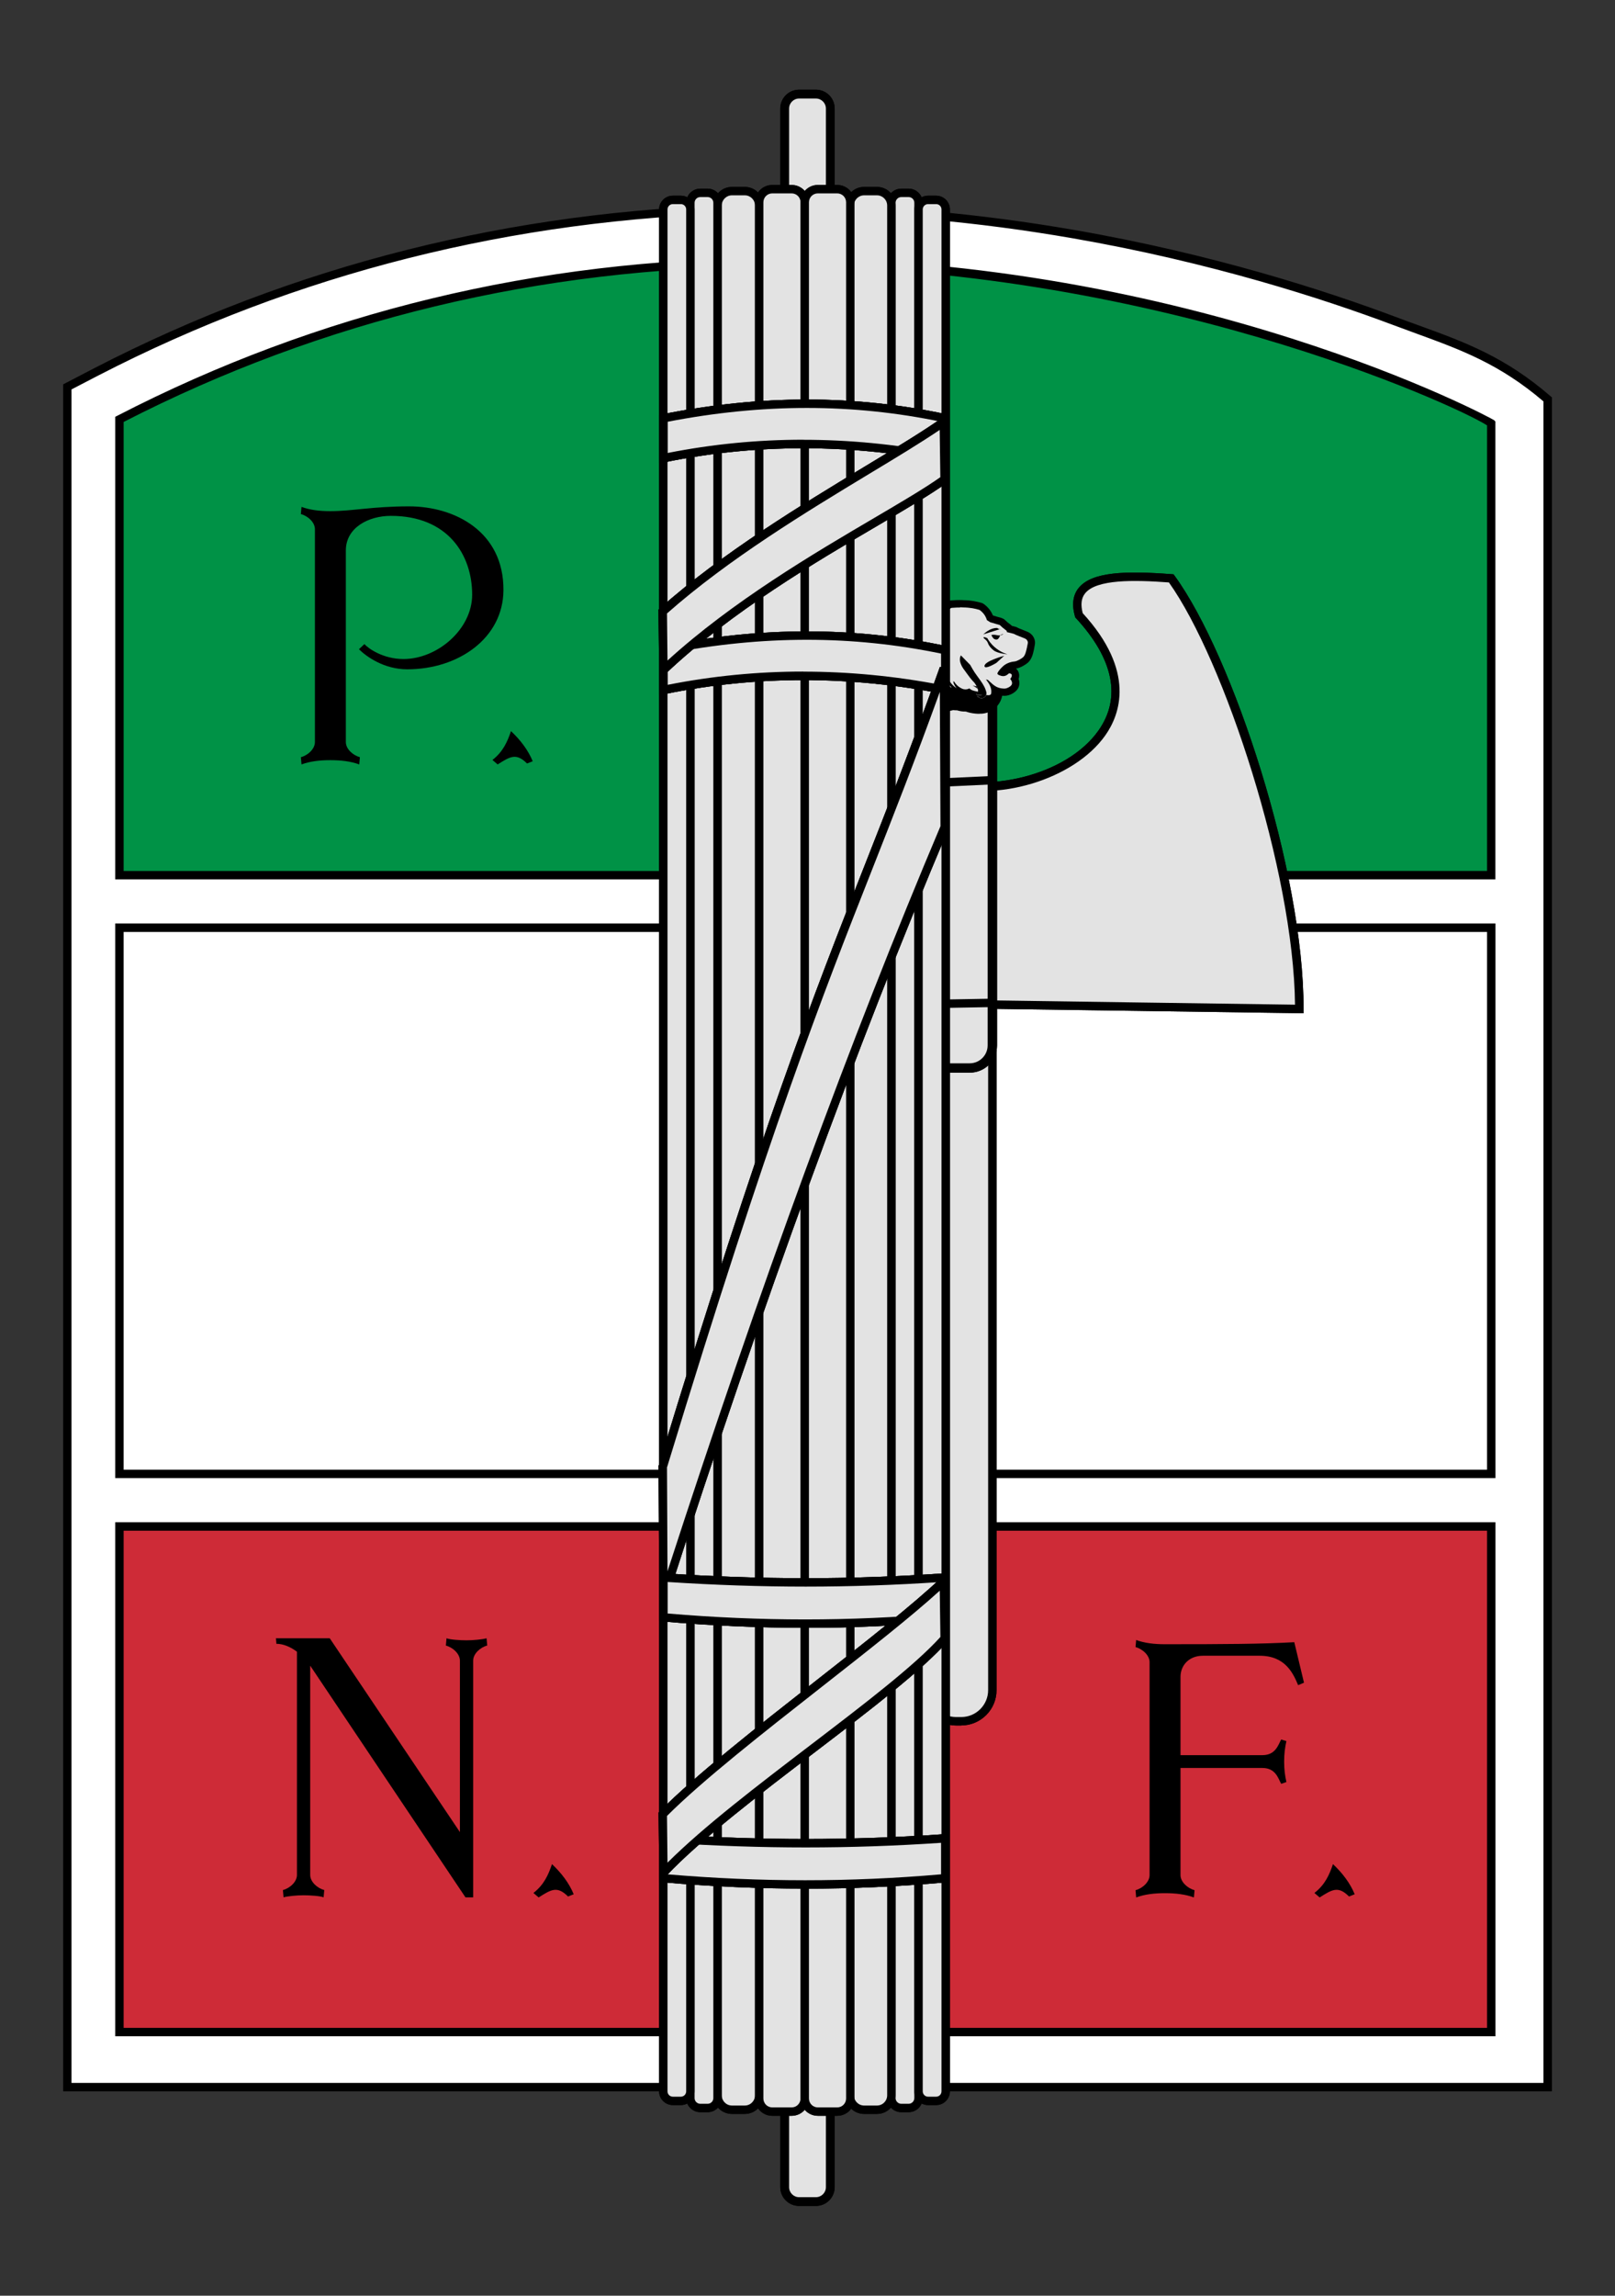 <?xml version="1.0" encoding="UTF-8"?>
<svg id="Ebene_1" data-name="Ebene 1" xmlns="http://www.w3.org/2000/svg" xmlns:xlink="http://www.w3.org/1999/xlink" viewBox="0 0 222.98 316.86">
  <rect x="0" y="0" width="222.98" height="316.86" fill="#333333" stroke="none"/>
  <defs>
    <style>
      .cls-1, .cls-2 {
        fill: #e3e3e3;
      }

      .cls-3, .cls-4 {
        fill: #fff;
      }

      .cls-5 {
        fill: url(#Unbenannter_Verlauf_8);
      }

      .cls-5, .cls-6, .cls-7, .cls-8, .cls-2, .cls-4, .cls-9, .cls-10, .cls-11, .cls-12, .cls-13, .cls-14, .cls-15, .cls-16, .cls-17, .cls-18, .cls-19, .cls-20, .cls-21 {
        fill-rule: evenodd;
      }

      .cls-6 {
        fill: url(#Unbenannter_Verlauf_9);
      }

      .cls-7 {
        fill: #ccc;
      }

      .cls-8 {
        fill: #ce2b37;
      }

      .cls-9 {
        fill: #009246;
      }

      .cls-10 {
        fill: url(#Unbenannter_Verlauf_40);
      }

      .cls-11 {
        fill: url(#Unbenannter_Verlauf_35);
      }

      .cls-12 {
        fill: url(#Unbenannter_Verlauf_33);
      }

      .cls-13 {
        fill: url(#Unbenannter_Verlauf_13);
      }

      .cls-14 {
        fill: url(#Unbenannter_Verlauf_29);
      }

      .cls-15 {
        fill: url(#Unbenannter_Verlauf_10);
      }

      .cls-16 {
        fill: url(#Unbenannter_Verlauf_28);
      }

      .cls-17 {
        fill: url(#Unbenannter_Verlauf_38);
      }

      .cls-18 {
        fill: url(#Unbenannter_Verlauf_30);
      }

      .cls-19 {
        fill: url(#Unbenannter_Verlauf_17);
      }

      .cls-20 {
        fill: url(#Unbenannter_Verlauf_14);
      }
    </style>
    <linearGradient id="Unbenannter_Verlauf_8" data-name="Unbenannter Verlauf 8" x1="536.13" y1="-542.09" x2="457.29" y2="-546.19" gradientTransform="translate(231.83 -4.28) rotate(-180) scale(.21 .17)" gradientUnits="userSpaceOnUse">
      <stop offset="0" stop-color="#000"/>
      <stop offset="1" stop-color="#000" stop-opacity="0"/>
    </linearGradient>
    <linearGradient id="Unbenannter_Verlauf_9" data-name="Unbenannter Verlauf 9" x1="536.13" y1="-542.1" x2="457.29" y2="-546.19" gradientTransform="translate(231.83 -4.28) rotate(-180) scale(.21 .17)" gradientUnits="userSpaceOnUse">
      <stop offset="0" stop-color="#000"/>
      <stop offset="1" stop-color="#000" stop-opacity="0"/>
    </linearGradient>
    <linearGradient id="Unbenannter_Verlauf_10" data-name="Unbenannter Verlauf 10" x1="536.94" y1="-557.71" x2="458.1" y2="-561.81" gradientTransform="translate(231.83 -4.28) rotate(-180) scale(.21 .17)" gradientUnits="userSpaceOnUse">
      <stop offset="0" stop-color="#000"/>
      <stop offset="1" stop-color="#000" stop-opacity="0"/>
    </linearGradient>
    <linearGradient id="Unbenannter_Verlauf_13" data-name="Unbenannter Verlauf 13" x1="535.83" y1="-536.39" x2="457" y2="-540.48" gradientTransform="translate(231.83 -4.28) rotate(-180) scale(.21 .17)" gradientUnits="userSpaceOnUse">
      <stop offset="0" stop-color="#000"/>
      <stop offset="1" stop-color="#000" stop-opacity="0"/>
    </linearGradient>
    <linearGradient id="Unbenannter_Verlauf_14" data-name="Unbenannter Verlauf 14" x1="536.62" y1="-551.45" x2="457.78" y2="-555.55" gradientTransform="translate(231.83 -4.28) rotate(-180) scale(.21 .17)" gradientUnits="userSpaceOnUse">
      <stop offset="0" stop-color="#000"/>
      <stop offset="1" stop-color="#000" stop-opacity="0"/>
    </linearGradient>
    <linearGradient id="Unbenannter_Verlauf_17" data-name="Unbenannter Verlauf 17" x1="535.7" y1="-533.79" x2="456.86" y2="-537.89" gradientTransform="translate(231.83 -4.28) rotate(-180) scale(.21 .17)" gradientUnits="userSpaceOnUse">
      <stop offset="0" stop-color="#000"/>
      <stop offset="1" stop-color="#000" stop-opacity="0"/>
    </linearGradient>
    <linearGradient id="Unbenannter_Verlauf_28" data-name="Unbenannter Verlauf 28" x1="-124.66" y1="72.84" x2="-138.53" y2="72.84" gradientTransform="translate(256.04 293.75) scale(1 -1)" gradientUnits="userSpaceOnUse">
      <stop offset="0" stop-color="#000"/>
      <stop offset="1" stop-color="#000" stop-opacity="0"/>
    </linearGradient>
    <linearGradient id="Unbenannter_Verlauf_29" data-name="Unbenannter Verlauf 29" x1="-119.61" y1="233.97" x2="-139.94" y2="234.14" gradientTransform="translate(256.04 293.75) scale(1 -1)" gradientUnits="userSpaceOnUse">
      <stop offset="0" stop-color="#000"/>
      <stop offset="1" stop-color="#000" stop-opacity="0"/>
    </linearGradient>
    <linearGradient id="Unbenannter_Verlauf_30" data-name="Unbenannter Verlauf 30" x1="-119.61" y1="233.97" x2="-139.94" y2="234.14" gradientTransform="translate(256.04 325.75) scale(1 -1)" gradientUnits="userSpaceOnUse">
      <stop offset="0" stop-color="#000"/>
      <stop offset="1" stop-color="#000" stop-opacity="0"/>
    </linearGradient>
    <linearGradient id="Unbenannter_Verlauf_33" data-name="Unbenannter Verlauf 33" x1="-121.71" y1="219.24" x2="-138.83" y2="218.62" gradientTransform="translate(256.04 293.75) scale(1 -1)" gradientUnits="userSpaceOnUse">
      <stop offset="0" stop-color="#000"/>
      <stop offset="1" stop-color="#000" stop-opacity="0"/>
    </linearGradient>
    <linearGradient id="Unbenannter_Verlauf_35" data-name="Unbenannter Verlauf 35" x1="-119.6" y1="138.01" x2="-140.3" y2="137.51" gradientTransform="translate(256.04 293.75) scale(1 -1)" gradientUnits="userSpaceOnUse">
      <stop offset="0" stop-color="#000"/>
      <stop offset="1" stop-color="#000" stop-opacity="0"/>
    </linearGradient>
    <linearGradient id="Unbenannter_Verlauf_38" data-name="Unbenannter Verlauf 38" x1="-120.69" y1="36.84" x2="-136.24" y2="36.84" gradientTransform="translate(256.04 293.75) scale(1 -1)" gradientUnits="userSpaceOnUse">
      <stop offset="0" stop-color="#000"/>
      <stop offset="1" stop-color="#000" stop-opacity="0"/>
    </linearGradient>
    <linearGradient id="Unbenannter_Verlauf_40" data-name="Unbenannter Verlauf 40" x1="-121.75" y1="55.39" x2="-136.06" y2="55.39" gradientTransform="translate(256.04 293.75) scale(1 -1)" gradientUnits="userSpaceOnUse">
      <stop offset="0" stop-color="#000"/>
      <stop offset="1" stop-color="#000" stop-opacity="0"/>
    </linearGradient>
  </defs>
  <g>
    <path class="cls-4" d="M14.05,205.32H210.48V126.23c-112.73,.22-196.77,0-196.77,0,.11,5.43,.23,53.47,.34,79.1Z"/>
    <path d="M211.06,205.9H13.47v-.58c-.04-8.81-.08-20.28-.12-31.75-.07-21.52-.15-43.78-.22-47.34v-.6s.58,0,.58,0c.84,0,85.33,.22,196.77,0h.58s0,80.26,0,80.26Zm-196.43-1.16H209.9V126.81c-106.24,.21-187.86,.02-195.6,0,.07,4.98,.14,26.2,.21,46.76,.04,11.22,.08,22.44,.12,31.17Z"/>
  </g>
  <g>
    <path class="cls-8" d="M13.69,282.06H210.15v-73.33c-112.75,.21-196.81,0-196.81,0,.11,5.03,.23,49.57,.34,73.33Z"/>
    <path d="M210.74,282.64H13.11v-.58c-.04-8.17-.08-18.8-.12-29.44-.07-19.95-.15-40.58-.22-43.88v-.6s.58,0,.58,0c.84,0,85.34,.2,196.8,0h.58s0,74.49,0,74.49Zm-196.47-1.16H209.57v-72.16c-106.27,.19-187.9,.02-195.63,0,.07,4.69,.14,24.31,.21,43.3,.04,10.39,.08,20.77,.11,28.86Z"/>
  </g>
  <g>
    <path class="cls-9" d="M13.01,124.26H209.47V54.35c-110.02-50.02-196.81,0-196.81,0,0,0,.34,69.91,.34,69.91Z"/>
    <path d="M210.05,124.84H12.43l-.35-70.83,.29-.17c.22-.13,22.19-12.63,57.33-18.83,32.43-5.72,83.03-7.1,140,18.8l.34,.15V124.84Zm-196.47-1.16H208.89V54.73c-56.54-25.61-106.74-24.24-138.93-18.57-32.77,5.77-54,17.04-56.71,18.53l.34,68.99Z"/>
  </g>
  <g>
    <path class="cls-4" d="M108.61,28.79c-2.04,0-4.09,.01-6.16,.06-27.66,.67-58.39,6.61-89.12,22.46l-4.04,2.1v234.66H213.68V55.13c-7.25-6.26-13.39-7.9-21.15-10.82-10.72-4.03-25.95-8.8-44.26-11.98-12.02-2.09-25.39-3.49-39.66-3.53h0Zm-2.25,7.38c56.77-.31,99.53,21.88,99.53,22.24v62.37H16.49V57.88c31.07-16.03,62.14-21.56,89.87-21.71ZM16.49,128.04H205.89v75.39H16.49s0-75.39,0-75.39Zm0,82.64H205.89v69.79H16.49v-69.79h0Z"/>
    <path d="M214.26,288.65H8.72V53.05l4.35-2.26c27.48-14.18,57.55-21.75,89.37-22.52,2.02-.05,4.1-.07,6.18-.06h0c13.11,.04,26.49,1.24,39.76,3.54,19.06,3.31,34.65,8.36,44.37,12.01,1.09,.41,2.15,.8,3.19,1.17,6.34,2.31,11.82,4.3,18.13,9.75l.2,.17v233.79Zm-204.38-1.16H213.1V55.4c-6.07-5.18-11.4-7.12-17.57-9.37-1.04-.38-2.1-.77-3.2-1.18-9.67-3.63-25.18-8.65-44.16-11.95-13.21-2.3-26.52-3.48-39.57-3.53-2.07,0-4.14,.01-6.15,.06-31.64,.77-61.54,8.3-88.86,22.39l-3.72,1.93v233.73Zm196.6-6.44H15.91v-70.95H206.47v70.95Zm-189.4-1.16H205.31v-68.62H17.07v68.62Zm189.4-75.88H15.91V127.46H206.47v76.55Zm-189.4-1.16H205.31v-74.22H17.07v74.22ZM206.47,121.37H15.91V57.53l.31-.16c27.67-14.27,58-21.6,90.13-21.77v.58s0-.58,0-.58c.4,0,.8,0,1.2,0,57.28,0,98.51,22.17,98.74,22.4l.17,.17v.26s0,62.95,0,62.95Zm-189.4-1.16H205.31V58.71c-4.27-2.77-46.66-22.24-98.95-21.95-31.83,.17-61.86,7.4-89.29,21.48v61.97Z"/>
  </g>
  <g>
    <g>
      <rect class="cls-3" x="108.34" y="12.99" width="6.29" height="290.87" rx="1.99" ry="1.99"/>
      <path d="M112.65,304.47h-2.32c-1.43,0-2.6-1.16-2.6-2.59V14.98c0-1.43,1.16-2.6,2.6-2.6h2.32c1.43,0,2.59,1.16,2.59,2.6V301.88c0,1.43-1.16,2.59-2.59,2.59ZM110.33,13.6c-.76,0-1.38,.62-1.38,1.38V301.88c0,.76,.62,1.38,1.38,1.38h2.32c.76,0,1.38-.62,1.38-1.38V14.98c0-.76-.62-1.38-1.38-1.38h-2.32Z"/>
    </g>
    <g>
      <rect class="cls-1" x="108.34" y="12.99" width="6.29" height="290.87" rx="1.99" ry="1.99"/>
      <path d="M112.65,304.47h-2.32c-1.43,0-2.6-1.16-2.6-2.59V14.98c0-1.43,1.16-2.6,2.6-2.6h2.32c1.43,0,2.59,1.16,2.59,2.6V301.88c0,1.43-1.16,2.59-2.59,2.59ZM110.33,13.6c-.76,0-1.38,.62-1.38,1.38V301.88c0,.76,.62,1.38,1.38,1.38h2.32c.76,0,1.38-.62,1.38-1.38V14.98c0-.76-.62-1.38-1.38-1.38h-2.32Z"/>
    </g>
    <g>
      <path class="cls-4" d="M129.51,107.46v31.09l49.88,.71c.02-18.12-9.46-48.13-17.68-59.43-7.76-.59-14.28-.38-12.73,5.09,15.45,16.73-8.49,27.18-19.46,22.55h0Z"/>
      <path d="M179.97,139.85l-51.04-.72v-32.54l.81,.34c6.12,2.59,17.44,.27,21.94-6.12,3.16-4.5,2.08-9.86-3.13-15.5l-.09-.1-.04-.13c-.46-1.62-.29-2.95,.52-3.94,1.83-2.23,6.45-2.37,12.82-1.89l.27,.02,.16,.22c8.03,11.04,17.82,40.79,17.79,59.77v.59Zm-49.88-1.87l48.71,.69c-.18-18.37-9.76-47.54-17.41-58.28-4.87-.36-9.99-.44-11.56,1.49-.54,.66-.65,1.56-.34,2.75,7.37,8.05,5.13,14.01,3.13,16.85-4.32,6.15-15.21,9.37-22.53,6.83v29.67Z"/>
    </g>
    <g>
      <path class="cls-4" d="M132.28,103.26h0c1.78,0,3.23,1.45,3.23,3.23v127.75c0,1.78-1.45,3.23-3.23,3.23h0c-1.78,0-3.23-1.45-3.23-3.23V106.49c0-1.78,1.45-3.23,3.23-3.23Z"/>
      <path d="M132.28,238.05c-2.1,0-3.81-1.71-3.81-3.81V106.49c0-2.1,1.71-3.81,3.81-3.81s3.81,1.71,3.81,3.81v127.75c0,2.1-1.71,3.81-3.81,3.81Zm0-134.21c-1.46,0-2.65,1.19-2.65,2.65v127.75c0,1.46,1.19,2.65,2.65,2.65s2.65-1.19,2.65-2.65V106.49c0-1.46-1.19-2.65-2.65-2.65Z"/>
    </g>
    <g>
      <path class="cls-2" d="M129.51,107.46v31.09l49.88,.71c.02-18.12-9.46-48.13-17.68-59.43-7.76-.59-14.28-.38-12.73,5.09,15.45,16.73-8.49,27.18-19.46,22.55h0Z"/>
      <path d="M179.97,139.85l-51.04-.72v-32.54l.81,.34c6.12,2.59,17.44,.27,21.94-6.12,3.16-4.5,2.08-9.86-3.13-15.5l-.09-.1-.04-.13c-.46-1.62-.29-2.95,.52-3.94,1.83-2.23,6.45-2.37,12.82-1.89l.27,.02,.16,.22c8.03,11.04,17.82,40.79,17.79,59.77v.59Zm-49.88-1.87l48.71,.69c-.18-18.37-9.76-47.54-17.41-58.28-4.87-.36-9.99-.44-11.56,1.49-.54,.66-.65,1.56-.34,2.75,7.37,8.05,5.13,14.01,3.13,16.85-4.32,6.15-15.21,9.37-22.53,6.83v29.67Z"/>
    </g>
    <g>
      <rect class="cls-3" x="127.72" y="91.95" width="9.29" height="145.63" rx="4.29" ry="4.29"/>
      <path d="M132.72,238.16h-.71c-2.69,0-4.87-2.19-4.87-4.87V96.24c0-2.69,2.19-4.87,4.87-4.87h.71c2.69,0,4.87,2.19,4.87,4.87V233.28c0,2.69-2.19,4.87-4.87,4.87Zm-.71-145.63c-2.05,0-3.71,1.66-3.71,3.71V233.28c0,2.05,1.67,3.71,3.71,3.71h.71c2.05,0,3.71-1.67,3.71-3.71V96.24c0-2.05-1.67-3.71-3.71-3.71h-.71Z"/>
    </g>
    <g>
      <rect class="cls-1" x="127.72" y="91.95" width="9.29" height="145.63" rx="4.29" ry="4.29"/>
      <path d="M132.72,238.16h-.71c-2.69,0-4.87-2.19-4.87-4.87V96.24c0-2.69,2.19-4.87,4.87-4.87h.71c2.69,0,4.87,2.19,4.87,4.87V233.28c0,2.69-2.19,4.87-4.87,4.87Zm-.71-145.63c-2.05,0-3.71,1.66-3.71,3.71V233.28c0,2.05,1.67,3.71,3.71,3.71h.71c2.05,0,3.71-1.67,3.71-3.71V96.24c0-2.05-1.67-3.71-3.71-3.71h-.71Z"/>
    </g>
    <g>
      <rect class="cls-3" x="127.72" y="91.95" width="9.29" height="55.46" rx="3.12" ry="3.12"/>
      <path d="M133.89,148.05h-3.06c-2.08,0-3.76-1.69-3.76-3.76v-49.23c0-2.08,1.69-3.76,3.76-3.76h3.06c2.08,0,3.77,1.69,3.77,3.76v49.23c0,2.08-1.69,3.76-3.77,3.76Zm-3.06-55.46c-1.36,0-2.47,1.11-2.47,2.47v49.23c0,1.36,1.11,2.47,2.47,2.47h3.06c1.36,0,2.47-1.11,2.47-2.47v-49.23c0-1.36-1.11-2.47-2.47-2.47h-3.06Z"/>
    </g>
    <g>
      <rect class="cls-1" x="127.72" y="91.95" width="9.29" height="55.46" rx="3.12" ry="3.12"/>
      <path d="M133.89,148.05h-3.06c-2.08,0-3.76-1.69-3.76-3.76v-49.23c0-2.08,1.69-3.76,3.76-3.76h3.06c2.08,0,3.77,1.69,3.77,3.76v49.23c0,2.08-1.69,3.76-3.77,3.76Zm-3.06-55.46c-1.36,0-2.47,1.11-2.47,2.47v49.23c0,1.36,1.11,2.47,2.47,2.47h3.06c1.36,0,2.47-1.11,2.47-2.47v-49.23c0-1.36-1.11-2.47-2.47-2.47h-3.06Z"/>
    </g>
    <g>
      <path class="cls-4" d="M139.07,91.35c.23,.01,.75,.19,.7,.48,.31-.27,.52-.53,.66-.8l-1.36,.32h0Zm.05,1.07c.12,.25,.17,.53,.16,.83l-.79,.37c.03-.48,.23-1.03,.62-1.2Z"/>
      <path class="cls-4" d="M137.85,92.63c.18,.49,.95,.46,1.44,.33l.06,.28-.76,.64-1.11-.54v-.7h.38Z"/>
      <path class="cls-4" d="M132.53,83.82c-.42,0-.79,.03-1.18,.05-.46,.24-.92,.55-1.43,.8-.21,.2-.35,.43-.36,.71-.53,.34-.74,.74-.88,1.16l.14,4.1c-.28,.5-.4,1.02,.05,1.58l.05,1.31c-.61,1.26,.84,1.79,1.78,1.55-.49-.33-.69-.63-.7-.92l.51-.04c.11,.27,.33,.54,.88,.77-.25-.27-.38-.53-.4-.8h.18c.17,.29,.48,.59,.9,.89-.24-.31-.4-.62-.46-.93h.07s.05,0,.05,0c.22,.35,.52,.71,1.09,.97,.31,.14,.72,.15,1.03-.03,.15,.16,.35,.28,.79,.38,.38,.09,.72,.06,.72,.06-.25-.35-.63-.6-1.06-.82l.88,.19,1.02,1.1s.6,.16,.66-.21c.11-.69-.21-1.3-.71-1.92,.12,.01,.24,.04,.3,.09,.6,.5,1.02,1.16,2.27,1.16,.31,0,.92-.3,1.01-.61,.07-.28-.08-.55-.24-.72,.14-.18,.24-.35,.22-.51-.02-.17-.18-.27-.4-.26-.2,.19-.44,.39-.81,.38-.34,0-.85-.21-.79-.38,.12-.32,.4-.61,.71-.92,.45-.46,1.05-.66,1.65-.72,.35-.03,.95-.39,1.18-.58,.33-.28,.44-.87,.55-1.33,.08-.36,.13-.7,.13-.7-.02-.19-.13-.43-.45-.57-.54-.23-1.11-.41-1.5-.63l-.95-.24c.02-.1,0-.18-.09-.23-.35-.24-.63-.49-.88-.73-.46-.13-.92-.27-1.34-.4l-.45-.29c-.16-.54-.48-1.02-1.02-1.41-.61-.18-1.27-.33-2.27-.34-.15-.01-.3-.02-.44-.02h0Z"/>
      <path class="cls-4" d="M128.68,86.53c.14-.42,.35-.83,.88-1.16,.01-.28,.16-.51,.37-.7,.51-.25,.97-.56,1.43-.8,.52-.03,1-.08,1.61-.03,.99,.01,1.66,.16,2.27,.34,.55,.39,.87,.88,1.03,1.44-1.5-.24-2.36-.21-3.3-.21,.78,.2,1.39,.39,1.87,.61,.39,.18,.63,.44,.73,.74,.2,.59-.39,1.24-.99,1.76-.14,.88-.48,1.54-.92,2.25,.25,.51,.5,.95,.7,1.61,.28,.03,.39,.1,.62,.17,1.02,1.05,2.06,2.01,1.87,3.16-.06,.38-.66,.21-.66,.21l-1.03-1.1-3.48-.77-2.75,.18-.26-7.69h0Z"/>
      <g>
        <path class="cls-4" d="M129.5,89.54c-.56,1.03-1.78,2-.04,3.22-1.72,1.81,.11,2.6,1.23,2.31-.91-.61-.83-1.14-.33-1.62,.11,.5,.03,1.02,1.03,1.44-.36-.38-.47-.77-.35-1.15,.08,.41,.46,.83,1.03,1.24-.31-.4-.47-.8-.49-1.2,.23,.41,.54,.91,1.25,1.24,.31,.14,.72,.15,1.03-.03,.15,.16,.35,.28,.79,.38,.38,.09,.71,.06,.71,.06-.57-.79-1.78-1.1-2.8-1.55,.61,.21,1.06,.5,1.89,.6-.62-.28-.88-.6-1.23-.92,.45,.29,.95,.57,1.68,.78-.41-.52-.92-1.04-1.06-1.56"/>
        <path d="M135.21,98.52c-.32,0-.77-.03-1.27-.14-.21-.05-.4-.1-.59-.17-.41,.02-.82-.05-1.22-.17-.19,0-.36,0-.54-.03-.04,.01-.09,.03-.13,.04-1.76,.45-4.12-.08-5.24-1.98-.25-.42-.78-1.56-.41-3.02-.49-1.16-.52-2.72,.78-4.67,.07-.11,.15-.21,.21-.32,.81-1.5,2.68-2.05,4.18-1.24,1.17,.63,1.76,1.91,1.58,3.15,.15-.07,.32-.13,.48-.17,1.56-.41,3.14,.44,3.68,1.91,.08,.11,.18,.22,.27,.33,.11,.13,.22,.26,.32,.39,.3,.38,.5,.82,.6,1.28,.6,.89,.69,2.03,.24,3.01-.47,1.01-1.44,1.69-2.55,1.78-.08,0-.21,.01-.38,.01Zm1.59-6.53s0,0,0,0c0,0,0,0,0,0Z"/>
      </g>
      <path class="cls-4" d="M132.53,83.82c.14,0,.29,0,.44,.02,.99,.01,1.66,.16,2.27,.34,.54,.39,.86,.86,1.02,1.41l.45,.29c.42,.13,.87,.26,1.33,.39,.25,.25,.53,.49,.88,.74,.08,.06,.11,.13,.09,.23l.96,.24c.39,.22,.96,.4,1.5,.63,.33,.14,.43,.37,.45,.57,0,0-.05,.34-.13,.7-.11,.46-.22,1.06-.54,1.34-.23,.2-.83,.55-1.18,.58-.6,.06-1.19,.27-1.65,.72-.31,.31-.59,.6-.71,.92-.06,.17,.45,.37,.78,.38,.37,0,.61-.19,.81-.38,.23-.01,.38,.08,.4,.26,.02,.16-.08,.33-.22,.51,.15,.17,.31,.45,.23,.72-.08,.31-.69,.61-1,.61-1.25,0-1.68-.66-2.27-1.16-.06-.05-.18-.08-.31-.09,.5,.61,.83,1.23,.72,1.92-.06,.38-.67,.21-.67,.21v-.02c-.14,.35-.6,.73-1.28,.22,.27,0,.51-.05,.68-.24-.41,.1-.71,.1-.83-.06,.18-.1,.25-.24,.27-.37-.12,0-.25-.02-.4-.06-.44-.1-.63-.23-.78-.38-.31,.18-.72,.18-1.03,.03-.56-.26-.87-.63-1.08-.97h-.05s-.07,0-.07,0c.06,.31,.22,.62,.46,.93-.41-.3-.73-.6-.9-.9h-.18c.01,.28,.15,.55,.4,.81-.55-.23-.77-.5-.88-.77l-.51,.04c0,.29,.21,.59,.7,.92-.94,.24-2.39-.29-1.78-1.55l-.05-1.31c-.45-.56-.33-1.08-.05-1.58l-.14-4.1c.14-.42,.35-.82,.88-1.16,.01-.28,.16-.51,.37-.71,.51-.25,.97-.55,1.43-.79,.39-.02,.76-.06,1.18-.05h0Zm1.76,10.8c.25,.12,.48,.27,.68,.43-.04-.1-.08-.21-.13-.31l-.55-.12Z"/>
      <path class="cls-4" d="M138.09,87.68s-.15,.46-.37,.56c-.18,.08-.4,.01-.54-.11-.16-.15-.3-.48-.31-.48,.49-.12,.76,.07,1.14,.05,.4-.02,.49-.2,.49-.2v-.02m3.31,1.52c-.23,.09-.61,.11-.76,.02-.05,.26,.25,.43,.55,.38m-1.98,1.59c-1.05,.07-1.7,.64-2.22,1.36m.82-5.58s-.12,.09-.24,.06c-.15-.04-.34-.17-.34-.17-.8,0-1.42,.47-1.91,.89m.57,.51s-.55-.26-.52-.08c.03,.17,.43,.27,.62,.78,.14,.38,.42,.71,.79,.99,.57,.43,1.17,.45,1.89,.54m1.44-2.15s-.02,.36-.37,.46c-.34,.1-.8-.18-1.01-.06-.21,.12,.44,.34,.16,.54-.53,.38-1.61-.51-1.61-.51m-5.04,1.87s-.28,.42-.05,1.07,.49,.87,.95,1.53c.47,.66,.77,.97,.92,1.12,.14,.14,.38,.55,.51,.93,.05,.13,.11,.48-.24,.69,.12,.16,.41,.16,.82,.06-.17,.2-.41,.25-.68,.25,.86,.65,1.37-.13,1.3-.48-.23-1.19-1.27-2.15-1.9-3.25l-.35-.61m3.61-.28s-1.56,.95-1.63,.46c-.1-.69,2.72-1.45,2.72-1.45"/>
    </g>
    <g>
      <path class="cls-21" d="M139.07,91.35c.23,.01,.75,.19,.7,.48,.31-.27,.52-.53,.66-.8l-1.36,.32h0Z"/>
      <path class="cls-21" d="M139.13,92.42c.12,.25,.17,.53,.16,.83l-.79,.37c.03-.48,.23-1.03,.62-1.2Z"/>
      <path class="cls-21" d="M137.85,92.63c.18,.49,.95,.46,1.44,.33l.06,.28-.76,.64-1.11-.54v-.7h.38Z"/>
      <path class="cls-5" d="M132.53,83.82c-.42,0-.79,.03-1.18,.05-.46,.24-.92,.55-1.43,.8-.21,.2-.35,.43-.36,.71-.53,.34-.74,.74-.88,1.16l.14,4.1c-.28,.5-.4,1.02,.05,1.58l.05,1.31c-.61,1.26,.84,1.79,1.78,1.55-.49-.33-.69-.63-.7-.92l.51-.04c.11,.27,.33,.54,.88,.77-.25-.27-.38-.53-.4-.8h.18c.17,.29,.48,.59,.9,.89-.24-.31-.4-.62-.46-.93h.07s.05,0,.05,0c.22,.35,.52,.71,1.09,.97,.31,.14,.72,.15,1.03-.03,.15,.16,.35,.28,.79,.38,.38,.09,.72,.06,.72,.06-.25-.35-.63-.6-1.06-.82l.88,.19,1.02,1.1s.6,.16,.66-.21c.11-.69-.21-1.3-.71-1.92,.12,.01,.24,.04,.3,.09,.6,.5,1.02,1.16,2.27,1.16,.31,0,.92-.3,1.01-.61,.07-.28-.08-.55-.24-.72,.14-.18,.24-.35,.22-.51-.02-.17-.18-.27-.4-.26-.2,.19-.44,.39-.81,.38-.34,0-.85-.21-.79-.38,.12-.32,.4-.61,.71-.92,.45-.46,1.05-.66,1.65-.72,.35-.03,.95-.39,1.18-.58,.33-.28,.44-.87,.55-1.33,.08-.36,.13-.7,.13-.7-.02-.19-.13-.43-.45-.57-.54-.23-1.11-.41-1.5-.63l-.95-.24c.02-.1,0-.18-.09-.23-.35-.24-.63-.49-.88-.73-.46-.13-.92-.27-1.34-.4l-.45-.29c-.16-.54-.48-1.02-1.02-1.41-.61-.18-1.27-.33-2.27-.34-.15-.01-.3-.02-.44-.02h0Z"/>
      <path class="cls-6" d="M128.68,86.53c.14-.42,.35-.83,.88-1.16,.01-.28,.16-.51,.37-.7,.51-.25,.97-.56,1.43-.8,.52-.03,1-.08,1.61-.03,.99,.01,1.66,.16,2.27,.34,.55,.39,.87,.88,1.03,1.44-1.5-.24-2.36-.21-3.3-.21,.78,.2,1.39,.39,1.87,.61,.39,.18,.63,.44,.73,.74,.2,.59-.39,1.24-.99,1.76-.14,.88-.48,1.54-.92,2.25,.25,.51,.5,.95,.7,1.61,.28,.03,.39,.1,.62,.17,1.02,1.05,2.06,2.01,1.87,3.16-.06,.38-.66,.21-.66,.21l-1.03-1.1-3.48-.77-2.75,.18-.26-7.69h0Z"/>
      <path class="cls-15" d="M129.5,89.54c-.56,1.03-1.78,2-.04,3.22-1.72,1.81,.11,2.6,1.23,2.31-.91-.61-.83-1.14-.33-1.62,.11,.5,.03,1.02,1.03,1.44-.36-.38-.47-.77-.35-1.15,.08,.41,.46,.83,1.03,1.24-.31-.4-.47-.8-.49-1.2,.23,.41,.54,.91,1.25,1.24,.31,.14,.72,.15,1.03-.03,.15,.16,.35,.28,.79,.38,.38,.09,.71,.06,.71,.06-.57-.79-1.78-1.1-2.8-1.55,.61,.21,1.06,.5,1.89,.6-.62-.28-.88-.6-1.23-.92,.45,.29,.95,.57,1.68,.78-.41-.52-.92-1.04-1.06-1.56"/>
      <g>
        <path class="cls-21" d="M135.53,97.36c-.42,0-.83-.15-1.23-.45-.18-.13-.3-.32-.36-.52-.05-.07-.09-.15-.12-.22-.05-.02-.1-.05-.15-.07-.12,.02-.24,.03-.37,.03-.32,0-.63-.07-.91-.2,0,0,0,0,0,0-.1,.03-.21,.05-.32,.05-.16,0-.31-.04-.46-.11-.07,.02-.15,.02-.22,.02-.04,0-.07,0-.11,0-.1,.07-.21,.12-.33,.15-.23,.06-.47,.09-.72,.09-.93,0-1.76-.4-2.17-1.05-.19-.3-.44-.91-.15-1.73l-.03-.8c-.39-.65-.41-1.36-.07-2.13l-.13-3.85c0-.12,.01-.24,.05-.36,.15-.43,.39-.96,.93-1.42,.11-.3,.3-.59,.57-.85,.07-.07,.16-.13,.25-.17,.27-.13,.52-.28,.77-.43,.21-.12,.42-.25,.63-.36,.13-.07,.27-.11,.42-.11l.32-.02c.27-.02,.54-.03,.83-.03,.25,0,.42,0,.6,.02,1.06,.01,1.81,.19,2.46,.37,.11,.03,.21,.08,.31,.15,.58,.42,1,.94,1.26,1.57l.05,.03c.35,.11,.72,.22,1.1,.32,.16,.05,.38,.15,.5,.27,.27,.26,.5,.46,.75,.63,.08,.06,.16,.12,.22,.2l.5,.13c.09,.02,.17,.06,.25,.1,.19,.11,.49,.22,.81,.35,.19,.07,.39,.15,.58,.23,.6,.25,.99,.76,1.06,1.38,0,.08,0,.16,0,.25,0,0-.05,.38-.14,.79l-.02,.1c-.12,.55-.29,1.29-.84,1.77-.25,.22-.98,.7-1.62,.8,.24,.2,.39,.48,.43,.81,.02,.22,0,.43-.07,.61,.12,.33,.14,.67,.05,.99-.23,.84-1.3,1.35-1.97,1.35-.33,0-.63-.04-.89-.1-.11,.47-.5,.93-1.18,1-.3,.27-.69,.42-1.1,.42Z"/>
        <path class="cls-2" d="M132.53,83.82c.14,0,.29,0,.44,.02,.99,.01,1.66,.16,2.27,.34,.54,.39,.86,.86,1.02,1.41l.45,.29c.42,.13,.87,.26,1.33,.39,.25,.25,.53,.49,.88,.74,.08,.06,.11,.13,.09,.23l.96,.24c.39,.22,.96,.4,1.5,.63,.33,.14,.43,.37,.45,.57,0,0-.05,.34-.13,.7-.11,.46-.22,1.06-.54,1.34-.23,.2-.83,.55-1.18,.58-.6,.06-1.19,.27-1.65,.72-.31,.31-.59,.6-.71,.92-.06,.17,.45,.37,.78,.38,.37,0,.61-.19,.81-.38,.23-.01,.38,.08,.4,.26,.02,.16-.08,.33-.22,.51,.15,.17,.31,.45,.23,.72-.08,.31-.69,.61-1,.61-1.25,0-1.68-.66-2.27-1.16-.06-.05-.18-.08-.31-.09,.5,.61,.83,1.23,.72,1.92-.06,.38-.67,.21-.67,.21v-.02c-.14,.35-.6,.73-1.28,.22,.27,0,.51-.05,.68-.24-.41,.1-.71,.1-.83-.06,.18-.1,.25-.24,.27-.37-.12,0-.25-.02-.4-.06-.44-.1-.63-.23-.78-.38-.31,.18-.72,.18-1.03,.03-.56-.26-.87-.63-1.08-.97h-.05s-.07,0-.07,0c.06,.31,.22,.62,.46,.93-.41-.3-.73-.6-.9-.9h-.18c.01,.28,.15,.55,.4,.81-.55-.23-.77-.5-.88-.77l-.51,.04c0,.29,.21,.59,.7,.92-.94,.24-2.39-.29-1.78-1.55l-.05-1.31c-.45-.56-.33-1.08-.05-1.58l-.14-4.1c.14-.42,.35-.82,.88-1.16,.01-.28,.16-.51,.37-.71,.51-.25,.97-.55,1.43-.79,.39-.02,.76-.06,1.18-.05h0Zm1.76,10.8c.25,.12,.48,.27,.68,.43-.04-.1-.08-.21-.13-.31l-.55-.12Z"/>
      </g>
      <path class="cls-21" d="M138.09,87.68s-.15,.46-.37,.56c-.18,.08-.4,.01-.54-.11-.16-.15-.3-.48-.31-.48,.49-.12,.76,.07,1.14,.05,.4-.02,.49-.2,.49-.2v-.02"/>
      <path class="cls-13" d="M141.82,89c-.23,.09-.61,.11-.76,.02-.05,.26,.25,.43,.55,.38"/>
      <path class="cls-20" d="M139.63,90.99c-1.05,.07-1.7,.64-2.22,1.36"/>
      <path class="cls-21" d="M138.24,86.78s-.12,.09-.24,.06c-.15-.04-.34-.17-.34-.17-.8,0-1.42,.47-1.91,.89"/>
      <path class="cls-21" d="M136.31,88.08s-.55-.26-.52-.08c.03,.17,.43,.27,.62,.78,.14,.38,.42,.71,.79,.99,.57,.43,1.89,.54,1.89,.54-2.02-.65-2.77-2.23-2.77-2.23Z"/>
      <path class="cls-19" d="M140.53,88.16s-.02,.36-.37,.46c-.34,.1-.8-.18-1.01-.06-.21,.12,.44,.34,.16,.54-.53,.38-1.61-.51-1.61-.51"/>
      <path class="cls-21" d="M132.67,90.46s-.28,.42-.05,1.07,.49,.87,.95,1.53c.47,.66,.77,.97,.92,1.12,.14,.14,.38,.55,.51,.93,.05,.13,.11,.48-.24,.69,.12,.16,.41,.16,.82,.06-.17,.2-.41,.25-.68,.25,.86,.65,1.37-.13,1.3-.48-.23-1.19-1.27-2.15-1.9-3.25l-.35-.61"/>
      <path class="cls-21" d="M137.56,91.5s-1.56,.95-1.63,.46c-.1-.69,2.72-1.45,2.72-1.45"/>
    </g>
    <g>
      <path class="cls-7" d="M91.8,29.33V288.23l19.27,2,19.27-2V29.33l-19.27-2-19.27,2Z"/>
      <path d="M111.07,290.81h-.06s-19.79-2.06-19.79-2.06V28.81l19.85-2.06h.06s19.79,2.06,19.79,2.06V288.75l-19.85,2.06Zm-18.68-3.11l18.68,1.94,18.68-1.94V29.86l-18.68-1.94-18.68,1.94V287.71Z"/>
    </g>
    <g>
      <rect class="cls-3" x="99.07" y="26.38" width="5.75" height="264.81" rx="1.99" ry="1.99"/>
      <path d="M102.83,291.77h-1.77c-1.42,0-2.57-1.15-2.57-2.57V28.37c0-1.42,1.15-2.57,2.57-2.57h1.77c1.42,0,2.57,1.15,2.57,2.57V289.2c0,1.42-1.15,2.57-2.57,2.57Zm-1.77-264.81c-.78,0-1.41,.63-1.41,1.41V289.2c0,.78,.63,1.41,1.41,1.41h1.77c.78,0,1.41-.63,1.41-1.41V28.37c0-.78-.63-1.41-1.41-1.41h-1.77Z"/>
    </g>
    <g>
      <rect class="cls-3" x="95.32" y="26.62" width="3.75" height="264.33" rx="1.37" ry="1.37"/>
      <path d="M97.7,291.53h-1.01c-1.08,0-1.95-.88-1.95-1.95V27.99c0-1.08,.88-1.95,1.95-1.95h1.01c1.08,0,1.95,.88,1.95,1.95V289.58c0,1.08-.88,1.95-1.95,1.95Zm-1.01-264.33c-.44,0-.79,.35-.79,.79V289.58c0,.43,.35,.79,.79,.79h1.01c.44,0,.79-.35,.79-.79V27.99c0-.44-.35-.79-.79-.79h-1.01Z"/>
    </g>
    <g>
      <rect class="cls-3" x="91.57" y="27.59" width="3.75" height="262.38" rx="1.32" ry="1.32"/>
      <path d="M94,290.55h-1.1c-1.05,0-1.9-.85-1.9-1.9V28.91c0-1.05,.85-1.9,1.9-1.9h1.1c1.05,0,1.9,.85,1.9,1.9V288.65c0,1.05-.85,1.9-1.9,1.9Zm-1.1-262.38c-.41,0-.74,.33-.74,.74V288.65c0,.41,.33,.74,.74,.74h1.1c.41,0,.74-.33,.74-.74V28.91c0-.41-.33-.74-.74-.74h-1.1Z"/>
    </g>
    <g>
      <rect class="cls-3" x="111.11" y="26.11" width="6.29" height="265.34" rx="1.81" ry="1.81"/>
      <path d="M115.59,292.03h-2.67c-1.32,0-2.39-1.07-2.39-2.39V27.92c0-1.32,1.07-2.39,2.39-2.39h2.67c1.32,0,2.39,1.07,2.39,2.39V289.64c0,1.32-1.07,2.39-2.39,2.39Zm-2.67-265.34c-.68,0-1.23,.55-1.23,1.23V289.64c0,.68,.55,1.23,1.23,1.23h2.67c.68,0,1.23-.55,1.23-1.23V27.92c0-.68-.55-1.23-1.23-1.23h-2.67Z"/>
    </g>
    <g>
      <rect class="cls-3" x="117.32" y="26.38" width="5.75" height="264.81" rx="1.99" ry="1.99"/>
      <path d="M121.08,291.77h-1.77c-1.42,0-2.57-1.15-2.57-2.57V28.37c0-1.42,1.15-2.57,2.57-2.57h1.77c1.42,0,2.57,1.15,2.57,2.57V289.2c0,1.42-1.15,2.57-2.57,2.57Zm-1.77-264.81c-.78,0-1.41,.63-1.41,1.41V289.2c0,.78,.63,1.41,1.41,1.41h1.77c.78,0,1.41-.63,1.41-1.41V28.37c0-.78-.63-1.41-1.41-1.41h-1.77Z"/>
    </g>
    <g>
      <rect class="cls-3" x="123.07" y="26.62" width="3.75" height="264.33" rx="1.37" ry="1.37"/>
      <path d="M125.45,291.53h-1.01c-1.08,0-1.95-.88-1.95-1.95V27.99c0-1.08,.88-1.95,1.95-1.95h1.01c1.08,0,1.95,.88,1.95,1.95V289.58c0,1.08-.88,1.95-1.95,1.95Zm-1.01-264.33c-.43,0-.79,.35-.79,.79V289.58c0,.43,.35,.79,.79,.79h1.01c.43,0,.79-.35,.79-.79V27.99c0-.44-.35-.79-.79-.79h-1.01Z"/>
    </g>
    <g>
      <rect class="cls-3" x="126.82" y="27.59" width="3.75" height="262.38" rx="1.32" ry="1.32"/>
      <path d="M129.25,290.55h-1.11c-1.05,0-1.9-.85-1.9-1.9V28.91c0-1.05,.85-1.9,1.9-1.9h1.11c1.05,0,1.9,.85,1.9,1.9V288.65c0,1.05-.85,1.9-1.9,1.9Zm-1.11-262.38c-.41,0-.74,.33-.74,.74V288.65c0,.41,.33,.74,.74,.74h1.11c.41,0,.74-.33,.74-.74V28.91c0-.41-.33-.74-.74-.74h-1.11Z"/>
    </g>
    <g>
      <rect class="cls-3" x="104.82" y="26.11" width="6.29" height="265.34" rx="1.81" ry="1.81"/>
      <path d="M109.3,292.03h-2.67c-1.32,0-2.39-1.07-2.39-2.39V27.92c0-1.32,1.07-2.39,2.39-2.39h2.67c1.32,0,2.39,1.07,2.39,2.39V289.64c0,1.32-1.07,2.39-2.39,2.39Zm-2.67-265.34c-.68,0-1.23,.55-1.23,1.23V289.64c0,.68,.55,1.23,1.23,1.23h2.67c.68,0,1.23-.55,1.23-1.23V27.92c0-.68-.55-1.23-1.23-1.23h-2.67Z"/>
    </g>
    <g>
      <rect class="cls-1" x="123.07" y="26.62" width="3.75" height="264.33" rx="1.37" ry="1.37"/>
      <path d="M125.45,291.53h-1.01c-1.08,0-1.95-.88-1.95-1.95V27.99c0-1.08,.88-1.95,1.95-1.95h1.01c1.08,0,1.95,.88,1.95,1.95V289.58c0,1.08-.88,1.95-1.95,1.95Zm-1.01-264.33c-.43,0-.79,.35-.79,.79V289.58c0,.43,.35,.79,.79,.79h1.01c.43,0,.79-.35,.79-.79V27.99c0-.44-.35-.79-.79-.79h-1.01Z"/>
    </g>
    <g>
      <rect class="cls-1" x="126.82" y="27.59" width="3.75" height="262.38" rx="1.32" ry="1.32"/>
      <path d="M129.25,290.55h-1.11c-1.05,0-1.9-.85-1.9-1.9V28.91c0-1.05,.85-1.9,1.9-1.9h1.11c1.05,0,1.9,.85,1.9,1.9V288.65c0,1.05-.85,1.9-1.9,1.9Zm-1.11-262.38c-.41,0-.74,.33-.74,.74V288.65c0,.41,.33,.74,.74,.74h1.11c.41,0,.74-.33,.74-.74V28.91c0-.41-.33-.74-.74-.74h-1.11Z"/>
    </g>
    <g>
      <rect class="cls-1" x="117.32" y="26.38" width="5.75" height="264.81" rx="1.99" ry="1.99"/>
      <path d="M121.08,291.77h-1.77c-1.42,0-2.57-1.15-2.57-2.57V28.37c0-1.42,1.15-2.57,2.57-2.57h1.77c1.42,0,2.57,1.15,2.57,2.57V289.2c0,1.42-1.15,2.57-2.57,2.57Zm-1.77-264.81c-.78,0-1.41,.63-1.41,1.41V289.2c0,.78,.63,1.41,1.41,1.41h1.77c.78,0,1.41-.63,1.41-1.41V28.37c0-.78-.63-1.41-1.41-1.41h-1.77Z"/>
    </g>
    <g>
      <rect class="cls-1" x="99.07" y="26.38" width="5.75" height="264.81" rx="1.99" ry="1.99"/>
      <path d="M102.83,291.77h-1.77c-1.42,0-2.57-1.15-2.57-2.57V28.37c0-1.42,1.15-2.57,2.57-2.57h1.77c1.42,0,2.57,1.15,2.57,2.57V289.2c0,1.42-1.15,2.57-2.57,2.57Zm-1.77-264.81c-.78,0-1.41,.63-1.41,1.41V289.2c0,.78,.63,1.41,1.41,1.41h1.77c.78,0,1.41-.63,1.41-1.41V28.37c0-.78-.63-1.41-1.41-1.41h-1.77Z"/>
    </g>
    <g>
      <rect class="cls-1" x="95.32" y="26.62" width="3.75" height="264.33" rx="1.37" ry="1.37"/>
      <path d="M97.7,291.53h-1.01c-1.08,0-1.95-.88-1.95-1.95V27.99c0-1.08,.88-1.95,1.95-1.95h1.01c1.08,0,1.95,.88,1.95,1.95V289.58c0,1.08-.88,1.95-1.95,1.95Zm-1.01-264.33c-.44,0-.79,.35-.79,.79V289.58c0,.43,.35,.79,.79,.79h1.01c.44,0,.79-.35,.79-.79V27.99c0-.44-.35-.79-.79-.79h-1.01Z"/>
    </g>
    <g>
      <rect class="cls-1" x="104.82" y="26.11" width="6.29" height="265.34" rx="1.81" ry="1.81"/>
      <path d="M109.3,292.03h-2.67c-1.32,0-2.39-1.07-2.39-2.39V27.92c0-1.32,1.07-2.39,2.39-2.39h2.67c1.32,0,2.39,1.07,2.39,2.39V289.64c0,1.32-1.07,2.39-2.39,2.39Zm-2.67-265.34c-.68,0-1.23,.55-1.23,1.23V289.64c0,.68,.55,1.23,1.23,1.23h2.67c.68,0,1.23-.55,1.23-1.23V27.92c0-.68-.55-1.23-1.23-1.23h-2.67Z"/>
    </g>
    <g>
      <rect class="cls-1" x="111.11" y="26.11" width="6.29" height="265.34" rx="1.81" ry="1.81"/>
      <path d="M115.59,292.03h-2.67c-1.32,0-2.39-1.07-2.39-2.39V27.92c0-1.32,1.07-2.39,2.39-2.39h2.67c1.32,0,2.39,1.07,2.39,2.39V289.64c0,1.32-1.07,2.39-2.39,2.39Zm-2.67-265.34c-.68,0-1.23,.55-1.23,1.23V289.64c0,.68,.55,1.23,1.23,1.23h2.67c.68,0,1.23-.55,1.23-1.23V27.92c0-.68-.55-1.23-1.23-1.23h-2.67Z"/>
    </g>
    <g>
      <rect class="cls-1" x="91.57" y="27.59" width="3.75" height="262.38" rx="1.32" ry="1.32"/>
      <path d="M94,290.55h-1.1c-1.05,0-1.9-.85-1.9-1.9V28.91c0-1.05,.85-1.9,1.9-1.9h1.1c1.05,0,1.9,.85,1.9,1.9V288.65c0,1.05-.85,1.9-1.9,1.9Zm-1.1-262.38c-.41,0-.74,.33-.74,.74V288.65c0,.41,.33,.74,.74,.74h1.1c.41,0,.74-.33,.74-.74V28.91c0-.41-.33-.74-.74-.74h-1.1Z"/>
    </g>
    <g>
      <path class="cls-4" d="M130.3,92.24c-12.54,35.17-17.87,41.48-38.8,110.16l.08,18.09c12.29-38.06,25.12-73.93,38.82-106.34l-.11-21.91Z"/>
      <path d="M92.14,220.66l-1.13-.17-.08-18.18,.03-.08c14.31-46.97,21.45-65.08,28.35-82.6,3.19-8.1,6.49-16.47,10.46-27.59l1.12,.19,.11,22.03-.05,.11c-12.78,30.23-25.47,65-38.81,106.29Zm-.05-18.18l.07,14.4c12.92-39.78,25.26-73.46,37.69-102.85l-.09-18.53c-3.49,9.64-6.47,17.21-9.36,24.55-6.89,17.48-14.01,35.57-28.29,82.43Z"/>
    </g>
    <g>
      <path class="cls-4" d="M91.6,57.74v5.5c13.2-2.71,26.16-2.54,38.91,0v-5.5c-13.03-2.77-25.74-2.6-38.91,0Zm0,32v5.5c13.2-2.71,26.16-2.54,38.91,0v-5.5c-13.03-2.77-25.74-2.6-38.91,0Z"/>
      <path d="M91.02,95.95v-6.69s.47-.09,.47-.09c13.65-2.7,26.45-2.7,39.14,0l.46,.1v6.68l-.69-.14c-13.04-2.59-26.05-2.59-38.68,0l-.7,.14Zm19.88-3.25c6.31,0,12.66,.61,19.03,1.83v-4.32c-12.24-2.54-24.6-2.54-37.74,0v4.31c6.16-1.22,12.42-1.83,18.71-1.83Zm-19.88-28.75v-6.69s.47-.09,.47-.09c13.65-2.7,26.45-2.7,39.14,0l.46,.1v6.68l-.69-.14c-13.04-2.59-26.05-2.59-38.68,0l-.7,.14Zm19.88-3.25c6.31,0,12.66,.61,19.03,1.83v-4.32c-12.24-2.54-24.6-2.54-37.74,0v4.31c6.16-1.22,12.42-1.83,18.71-1.83Z"/>
    </g>
    <g>
      <path class="cls-4" d="M91.6,223.23v-5.5c13.32,.89,25.83,.91,38.91,0v5.5c-13.27,1.18-25.98,1.13-38.91,0Z"/>
      <path d="M111.17,224.67c-6.47,0-12.98-.29-19.62-.87l-.53-.05v-6.64s.62,.04,.62,.04c13.52,.9,25.86,.9,38.83,0l.62-.04v6.65l-.53,.05c-6.48,.58-12.92,.87-19.39,.87Zm-18.99-1.97c12.84,1.09,25.21,1.09,37.75,0v-4.35c-12.6,.85-24.63,.85-37.75,0v4.35Z"/>
    </g>
    <g>
      <path class="cls-16" d="M91.6,223.23v-5.5c13.32,.89,25.83,.91,38.91,0v5.5c-13.27,1.18-25.98,1.13-38.91,0Z"/>
      <path d="M111.17,224.67c-6.47,0-12.98-.29-19.62-.87l-.53-.05v-6.64s.62,.04,.62,.04c13.52,.9,25.86,.9,38.83,0l.62-.04v6.65l-.53,.05c-6.48,.58-12.92,.87-19.39,.87Zm-18.99-1.97c12.84,1.09,25.21,1.09,37.75,0v-4.35c-12.6,.85-24.63,.85-37.75,0v4.35Z"/>
    </g>
    <g>
      <path class="cls-4" d="M91.6,259.23v-5.5c13.32,.89,25.83,.91,38.91,0v5.5c-13.27,1.18-25.98,1.13-38.91,0Z"/>
      <path d="M111.17,260.67c-6.47,0-12.98-.29-19.62-.87l-.53-.05v-6.64s.62,.04,.62,.04c13.52,.9,25.86,.9,38.83,0l.62-.04v6.65l-.53,.05c-6.48,.58-12.92,.87-19.39,.87Zm-18.99-1.97c12.84,1.09,25.21,1.09,37.75,0v-4.35c-12.6,.85-24.63,.85-37.75,0v4.35Z"/>
    </g>
    <g>
      <path class="cls-14" d="M91.6,57.74v5.5c13.2-2.71,26.16-2.54,38.91,0v-5.5c-13.03-2.77-25.74-2.6-38.91,0Z"/>
      <path d="M91.02,63.95v-6.69s.47-.09,.47-.09c13.65-2.7,26.45-2.7,39.14,0l.46,.1v6.68l-.69-.14c-13.04-2.59-26.05-2.59-38.68,0l-.7,.14Zm19.88-3.25c6.31,0,12.66,.61,19.03,1.83v-4.32c-12.24-2.54-24.6-2.54-37.74,0v4.31c6.16-1.22,12.42-1.83,18.71-1.83Z"/>
    </g>
    <g>
      <path class="cls-18" d="M91.6,89.74v5.5c13.2-2.71,26.16-2.54,38.91,0v-5.5c-13.03-2.77-25.74-2.6-38.91,0Z"/>
      <path d="M91.02,95.95v-6.69s.47-.09,.47-.09c13.65-2.7,26.45-2.7,39.14,0l.46,.1v6.68l-.69-.14c-13.04-2.59-26.05-2.59-38.68,0l-.7,.14Zm19.88-3.25c6.31,0,12.66,.61,19.03,1.83v-4.32c-12.24-2.54-24.6-2.54-37.74,0v4.31c6.16-1.22,12.42-1.83,18.71-1.83Z"/>
    </g>
    <g>
      <path class="cls-2" d="M91.6,57.74v5.5c13.2-2.71,26.16-2.54,38.91,0v-5.5c-13.03-2.77-25.74-2.6-38.91,0Z"/>
      <path d="M91.02,63.95v-6.69s.47-.09,.47-.09c13.65-2.7,26.45-2.7,39.14,0l.46,.1v6.68l-.69-.14c-13.04-2.59-26.05-2.59-38.68,0l-.7,.14Zm19.88-3.25c6.31,0,12.66,.61,19.03,1.83v-4.32c-12.24-2.54-24.6-2.54-37.74,0v4.31c6.16-1.22,12.42-1.83,18.71-1.83Z"/>
    </g>
    <g>
      <path class="cls-2" d="M91.6,89.74v5.5c13.2-2.71,26.16-2.54,38.91,0v-5.5c-13.03-2.77-25.74-2.6-38.91,0Z"/>
      <path d="M91.02,95.95v-6.69s.47-.09,.47-.09c13.65-2.7,26.45-2.7,39.14,0l.46,.1v6.68l-.69-.14c-13.04-2.59-26.05-2.59-38.68,0l-.7,.14Zm19.88-3.25c6.31,0,12.66,.61,19.03,1.83v-4.32c-12.24-2.54-24.6-2.54-37.74,0v4.31c6.16-1.22,12.42-1.83,18.71-1.83Z"/>
    </g>
    <g>
      <path class="cls-4" d="M130.3,58.24c-8.71,6.07-26.11,14.88-38.8,26.16l.08,8.09c13.18-12.44,31.95-21.32,38.82-26.34l-.11-7.91Z"/>
      <path d="M91.02,93.82l-.1-9.68,.2-.18c8.66-7.7,19.54-14.27,28.27-19.56,4.19-2.53,7.8-4.71,10.58-6.65l.9-.63,.13,9.31-.24,.18c-2.18,1.59-5.56,3.57-9.47,5.87-8.56,5.03-20.29,11.92-29.3,20.42l-.97,.91Zm1.07-9.16l.07,6.51c8.96-8.17,20.23-14.8,28.54-19.68,3.74-2.2,6.99-4.11,9.13-5.63l-.09-6.52c-2.67,1.8-5.97,3.8-9.74,6.07-8.63,5.22-19.35,11.7-27.9,19.25Z"/>
    </g>
    <g>
      <path class="cls-12" d="M130.3,58.24c-8.71,6.07-26.11,14.88-38.8,26.16l.08,8.09c13.18-12.44,31.95-21.32,38.82-26.34l-.11-7.91Z"/>
      <path d="M91.02,93.82l-.1-9.68,.2-.18c8.66-7.7,19.54-14.27,28.27-19.56,4.19-2.53,7.8-4.71,10.58-6.65l.9-.63,.13,9.31-.24,.18c-2.18,1.59-5.56,3.57-9.47,5.87-8.56,5.03-20.29,11.92-29.3,20.42l-.97,.91Zm1.07-9.16l.07,6.51c8.96-8.17,20.23-14.8,28.54-19.68,3.74-2.2,6.99-4.11,9.13-5.63l-.09-6.52c-2.67,1.8-5.97,3.8-9.74,6.07-8.63,5.22-19.35,11.7-27.9,19.25Z"/>
    </g>
    <g>
      <path class="cls-2" d="M130.3,58.24c-8.71,6.07-26.11,14.88-38.8,26.16l.08,8.09c13.18-12.44,31.95-21.32,38.82-26.34l-.11-7.91Z"/>
      <path d="M91.02,93.82l-.1-9.68,.2-.18c8.66-7.7,19.54-14.27,28.27-19.56,4.19-2.53,7.8-4.71,10.58-6.65l.9-.63,.13,9.31-.24,.18c-2.18,1.59-5.56,3.57-9.47,5.87-8.56,5.03-20.29,11.92-29.3,20.42l-.97,.91Zm1.07-9.16l.07,6.51c8.96-8.17,20.23-14.8,28.54-19.68,3.74-2.2,6.99-4.11,9.13-5.63l-.09-6.52c-2.67,1.8-5.97,3.8-9.74,6.07-8.63,5.22-19.35,11.7-27.9,19.25Z"/>
    </g>
    <g>
      <path class="cls-11" d="M130.3,92.24c-12.54,35.17-17.87,41.48-38.8,110.16l.08,18.09c12.29-38.06,25.12-73.93,38.82-106.34l-.11-21.91Z"/>
      <path d="M92.14,220.66l-1.13-.17-.08-18.18,.03-.08c14.31-46.97,21.45-65.08,28.35-82.6,3.19-8.1,6.49-16.47,10.46-27.59l1.12,.19,.11,22.03-.05,.11c-12.78,30.23-25.47,65-38.81,106.29Zm-.05-18.18l.07,14.4c12.92-39.78,25.26-73.46,37.69-102.85l-.09-18.53c-3.49,9.64-6.47,17.21-9.36,24.55-6.89,17.48-14.01,35.57-28.29,82.43Z"/>
    </g>
    <g>
      <path class="cls-2" d="M130.3,92.24c-12.54,35.17-17.87,41.48-38.8,110.16l.08,18.09c12.29-38.06,25.12-73.93,38.82-106.34l-.11-21.91Z"/>
      <path d="M92.14,220.66l-1.13-.17-.08-18.18,.03-.08c14.31-46.97,21.45-65.08,28.35-82.6,3.19-8.1,6.49-16.47,10.46-27.59l1.12,.19,.11,22.03-.05,.11c-12.78,30.23-25.47,65-38.81,106.29Zm-.05-18.18l.07,14.4c12.92-39.78,25.26-73.46,37.69-102.85l-.09-18.53c-3.49,9.64-6.47,17.21-9.36,24.55-6.89,17.48-14.01,35.57-28.29,82.43Z"/>
    </g>
    <g>
      <path class="cls-2" d="M91.6,223.23v-5.5c13.32,.89,25.83,.91,38.91,0v5.5c-13.27,1.18-25.98,1.13-38.91,0Z"/>
      <path d="M111.17,224.67c-6.47,0-12.98-.29-19.62-.87l-.53-.05v-6.64s.62,.04,.62,.04c13.52,.9,25.86,.9,38.83,0l.62-.04v6.65l-.53,.05c-6.48,.58-12.92,.87-19.39,.87Zm-18.99-1.97c12.84,1.09,25.21,1.09,37.75,0v-4.35c-12.6,.85-24.63,.85-37.75,0v4.35Z"/>
    </g>
    <g>
      <path class="cls-17" d="M91.6,259.23v-5.5c13.32,.89,25.83,.91,38.91,0v5.5c-13.27,1.18-25.98,1.13-38.91,0Z"/>
      <path d="M111.17,260.67c-6.47,0-12.98-.29-19.62-.87l-.53-.05v-6.64s.62,.04,.62,.04c13.52,.9,25.86,.9,38.83,0l.62-.04v6.65l-.53,.05c-6.48,.58-12.92,.87-19.39,.87Zm-18.99-1.97c12.84,1.09,25.21,1.09,37.75,0v-4.35c-12.6,.85-24.63,.85-37.75,0v4.35Z"/>
    </g>
    <g>
      <path class="cls-2" d="M91.6,259.23v-5.5c13.32,.89,25.83,.91,38.91,0v5.5c-13.27,1.18-25.98,1.13-38.91,0Z"/>
      <path d="M111.17,260.67c-6.47,0-12.98-.29-19.62-.87l-.53-.05v-6.64s.62,.04,.62,.04c13.52,.9,25.86,.9,38.83,0l.62-.04v6.65l-.53,.05c-6.48,.58-12.92,.87-19.39,.87Zm-18.99-1.97c12.84,1.09,25.21,1.09,37.75,0v-4.35c-12.6,.85-24.63,.85-37.75,0v4.35Z"/>
    </g>
    <g>
      <path class="cls-4" d="M130.3,218.24c-8.6,8.14-29.83,23.11-38.8,32.16l.08,8.09c9.64-10.15,31.58-24.16,38.82-32.34l-.11-7.91Z"/>
      <path d="M91.03,259.92l-.1-9.75,.17-.17c4.92-4.97,13.44-11.65,21.67-18.11,6.81-5.34,13.25-10.39,17.13-14.07l.96-.9,.13,9.45-.15,.17c-3.61,4.07-10.74,9.51-18.28,15.26-7.72,5.89-15.7,11.98-20.56,17.09l-.98,1.03Zm1.06-9.28l.07,6.45c4.96-4.95,12.45-10.67,19.71-16.21,7.39-5.64,14.38-10.97,17.97-14.94l-.09-6.39c-3.97,3.61-9.95,8.3-16.26,13.25-8.11,6.36-16.5,12.94-21.4,17.84Z"/>
    </g>
    <g>
      <path class="cls-10" d="M130.3,218.24c-8.6,8.14-29.83,23.11-38.8,32.16l.08,8.09c9.64-10.15,31.58-24.16,38.82-32.34l-.11-7.91Z"/>
      <path d="M91.03,259.92l-.1-9.75,.17-.17c4.92-4.97,13.44-11.65,21.67-18.11,6.81-5.34,13.25-10.39,17.13-14.07l.96-.9,.13,9.45-.15,.17c-3.61,4.07-10.74,9.51-18.28,15.26-7.72,5.89-15.7,11.98-20.56,17.09l-.98,1.03Zm1.06-9.28l.07,6.45c4.96-4.95,12.45-10.67,19.71-16.21,7.39-5.64,14.38-10.97,17.97-14.94l-.09-6.39c-3.97,3.61-9.95,8.3-16.26,13.25-8.11,6.36-16.5,12.94-21.4,17.84Z"/>
    </g>
    <g>
      <path class="cls-2" d="M130.3,218.24c-8.6,8.14-29.83,23.11-38.8,32.16l.08,8.09c9.64-10.15,31.58-24.16,38.82-32.34l-.11-7.91Z"/>
      <path d="M91.03,259.92l-.1-9.75,.17-.17c4.92-4.97,13.44-11.65,21.67-18.11,6.81-5.34,13.25-10.39,17.13-14.07l.96-.9,.13,9.45-.15,.17c-3.61,4.07-10.74,9.51-18.28,15.26-7.72,5.89-15.7,11.98-20.56,17.09l-.98,1.03Zm1.06-9.28l.07,6.45c4.96-4.95,12.45-10.67,19.71-16.21,7.39-5.64,14.38-10.97,17.97-14.94l-.09-6.39c-3.97,3.61-9.95,8.3-16.26,13.25-8.11,6.36-16.5,12.94-21.4,17.84Z"/>
    </g>
    <path d="M130.77,139.11l-.02-1.16,6.75-.12,.02,1.16-6.75,.12Zm-.36-30.54l-.05-1.16,7.12-.33,.05,1.16-7.12,.33Z"/>
  </g>
  <path d="M156.87,226.33l-.09,1c.96,.26,1.94,1.13,1.94,2.09v29.38c0,.96-.98,1.84-1.94,2.09l.09,1c1.15-.43,2.5-.59,3.97-.59s2.85,.16,4,.59l.09-1c-.96-.26-1.94-1.13-1.94-2.09v-14.78h11.31c1.84,0,2.18,1.46,2.59,2.19l.72-.25c-.19-.88-.31-1.66-.31-2.81s.12-1.97,.31-2.84l-.72-.22c-.41,.73-.76,2.16-2.59,2.16h-11.31v-10.81c0-1.54,1.13-2.91,3.09-2.91h7.84c3.52,0,4.61,2.39,5.31,4.06l.81-.34-1.34-5.59c-4.58,.25-9.35,.28-17.88,.28-1.47,0-2.82-.16-3.97-.59ZM67.99,104.89c1.46-1.13,2.07-2.52,2.56-3.98,1.3,1.22,2.37,2.62,3,4.16l-.78,.31c-1.49-1.48-2.3-.99-4.06,.13l-.72-.62Zm-26.36-34.94l-.09,1c.96,.26,1.94,1.13,1.94,2.09v29.38c0,.96-.98,1.84-1.94,2.09l.09,1c1.15-.43,2.5-.59,3.97-.59s2.85,.16,4,.59l.09-1c-.96-.26-1.94-1.13-1.94-2.09v-26.44c0-3.16,3.13-4.78,6.22-4.78,7.87,0,11.22,5.38,11.22,10.88,0,4.77-4.8,8.88-9.48,8.88-2.84,0-4.87-1.47-5.4-2.06l-.75,.71c1.04,1.03,3.47,2.77,6.67,2.77,7.1,0,13.23-4.32,13.28-10.9,.06-8.12-6.73-11.59-13.03-11.59-5.09,0-7.79,.66-10.88,.66-1.47,0-2.82-.16-3.97-.59Zm-3.53,156.18l.06,.75c.94,0,1.94,.42,2.84,1.09v30.81c0,.96-.98,1.84-1.94,2.09l.09,1c.59-.16,1.82-.28,2.75-.28,.93,0,2.28,.09,2.78,.28l.09-1c-.96-.26-1.94-1.13-1.94-2.09v-28.88l21.44,31.98h1.06v-32.67c0-.96,.98-1.84,1.94-2.09l-.09-1c-.59,.16-1.82,.28-2.75,.28-.93,0-2.28-.09-2.78-.28l-.09,1c.96,.26,1.94,1.13,1.94,2.09v23.66l-17.97-26.75h-7.44Zm35.55,35.14c1.46-1.13,2.07-2.52,2.56-3.98,1.3,1.22,2.37,2.62,3,4.16l-.78,.31c-1.49-1.48-2.3-.99-4.06,.13l-.72-.62Zm107.83,0c1.46-1.13,2.07-2.52,2.56-3.98,1.3,1.22,2.37,2.62,3,4.16l-.78,.31c-1.49-1.48-2.3-.99-4.06,.13l-.72-.62Z"/>
</svg>